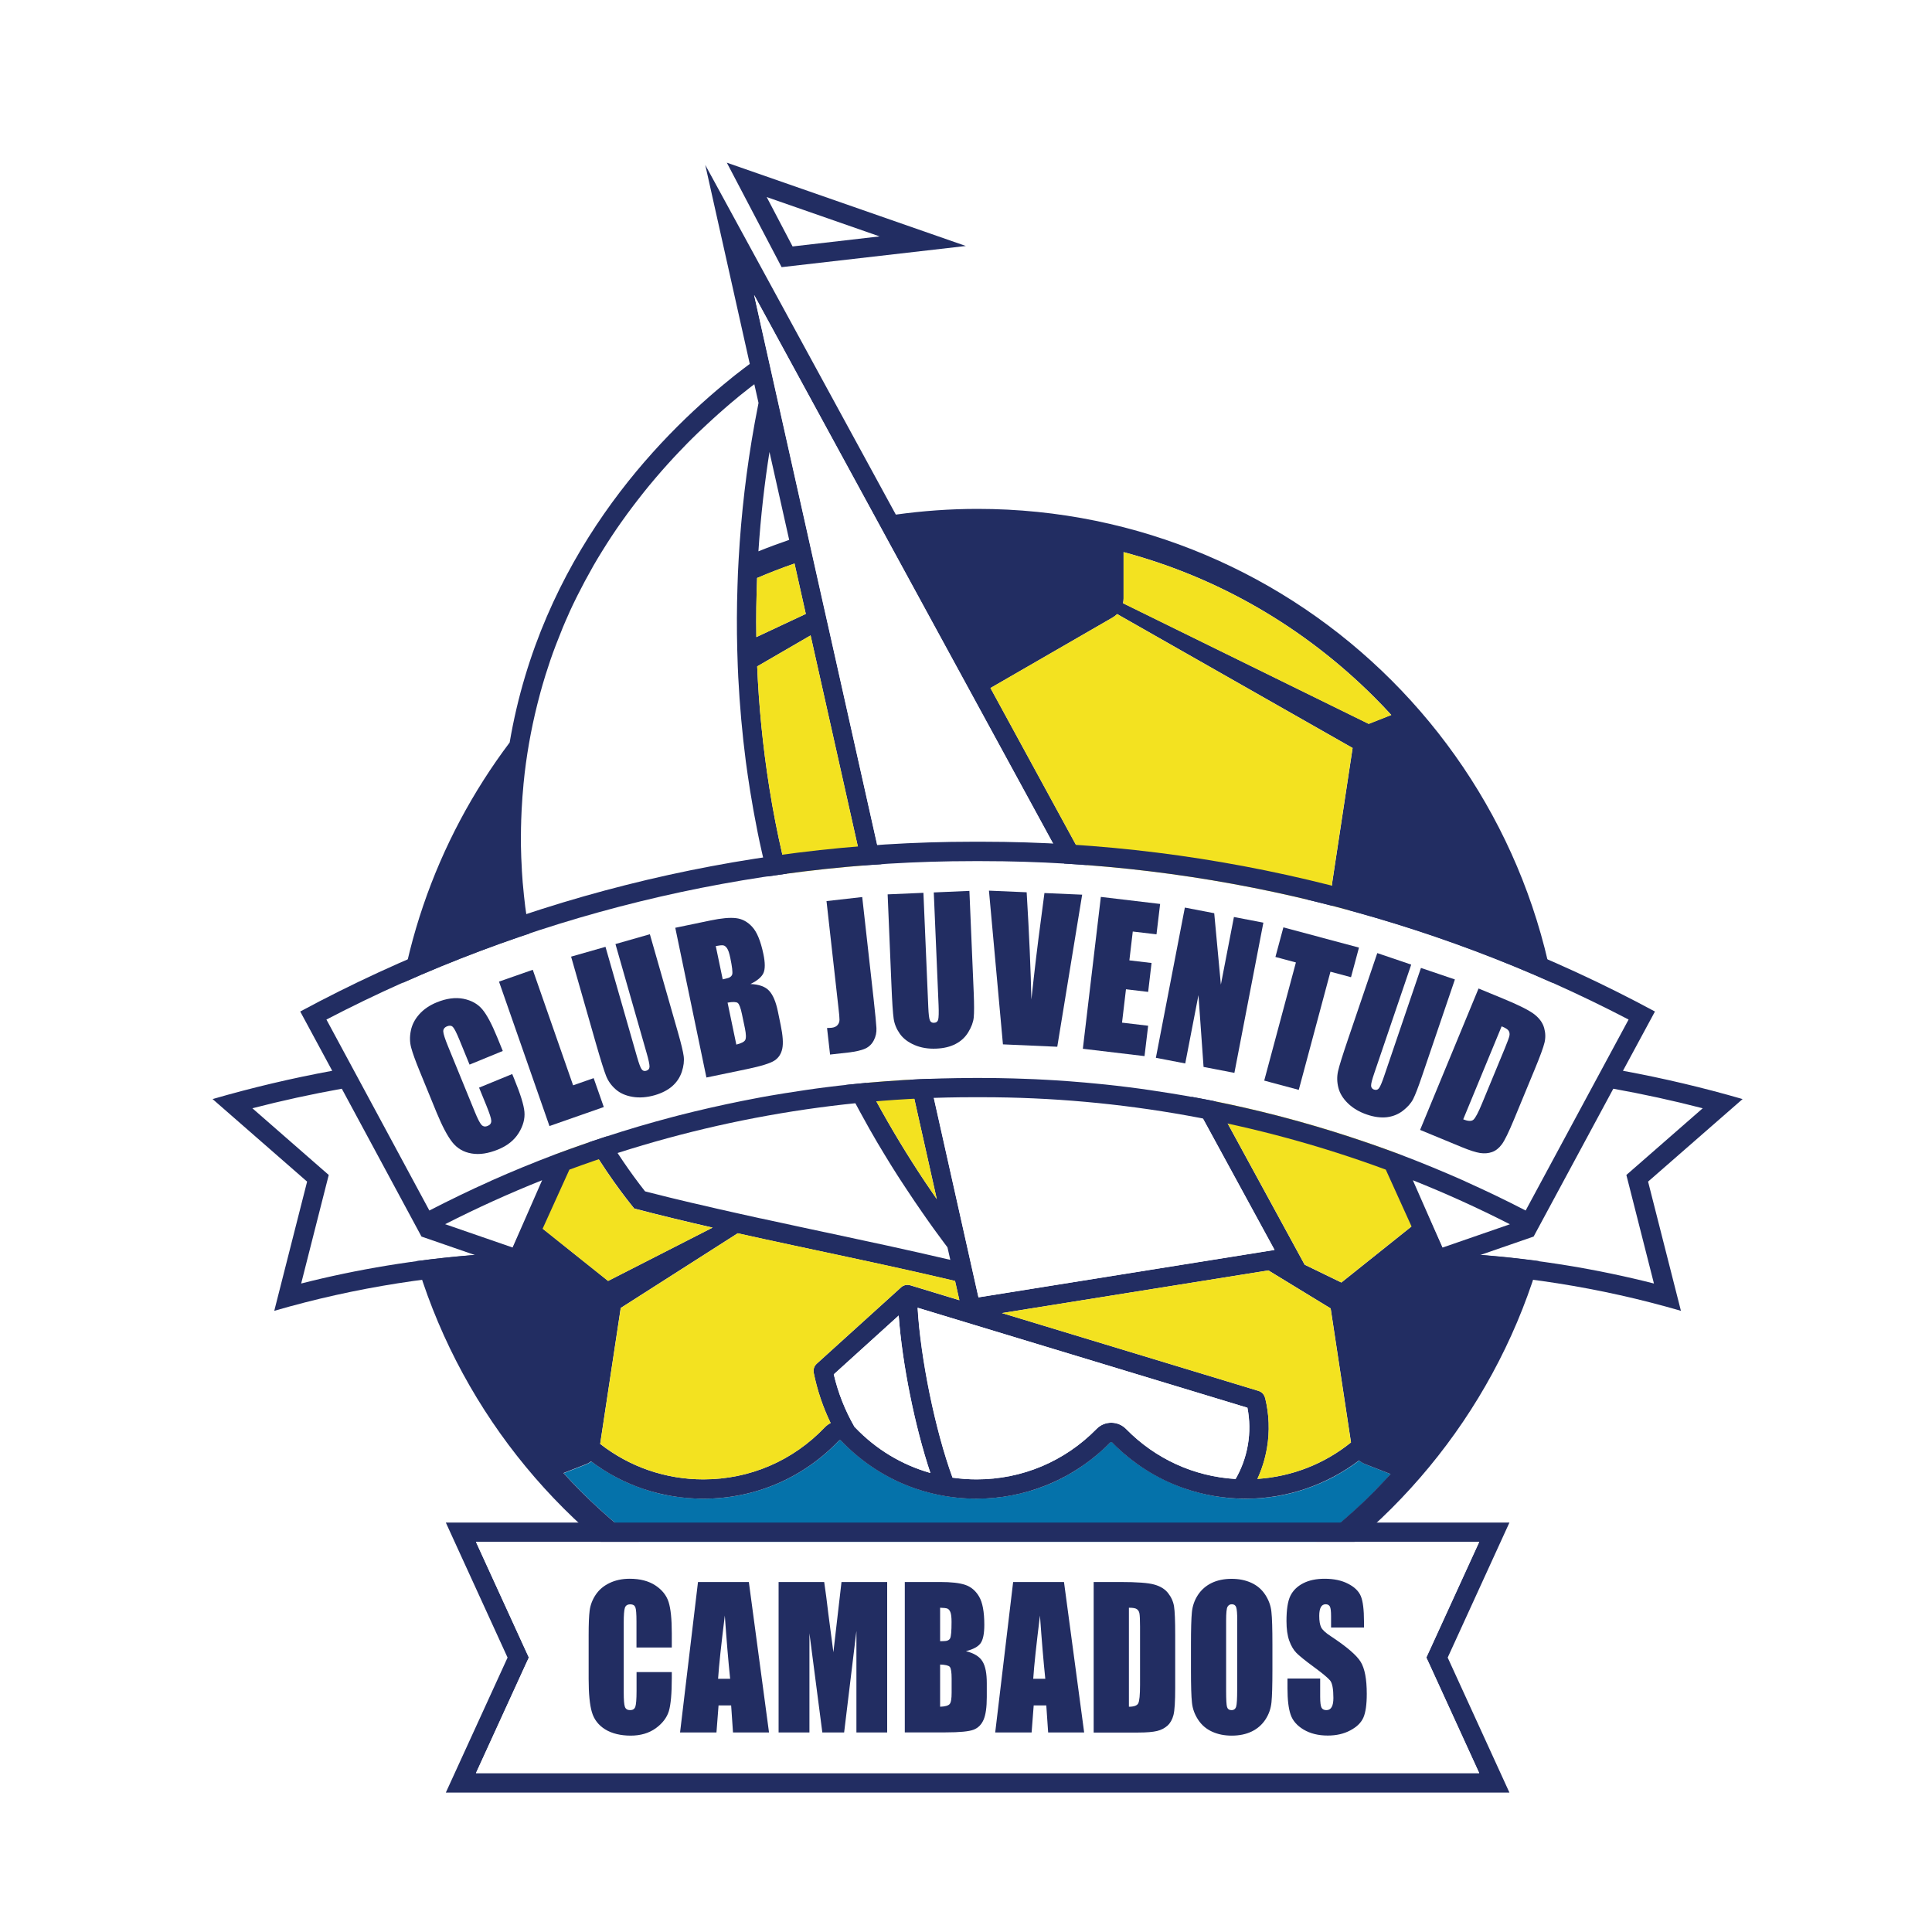 <?xml version="1.0" encoding="UTF-8"?> <svg xmlns="http://www.w3.org/2000/svg" xmlns:xlink="http://www.w3.org/1999/xlink" id="Capa_1" version="1.1" viewBox="0 0 250 250"><defs><style> .st0 { fill: none; } .st1 { filter: url(#drop-shadow-1); } .st2 { fill: #f3e220; } .st3 { fill: #0572aa; } .st4 { fill: #fff; } .st5 { fill: #222d62; } </style><filter id="drop-shadow-1" x="26.01" y="19.55" width="197.98" height="210.9" filterUnits="userSpaceOnUse"><feOffset dx="1.5" dy="1.5"></feOffset><feGaussianBlur result="blur" stdDeviation="1.5"></feGaussianBlur><feFlood flood-color="#222221" flood-opacity=".25"></feFlood><feComposite in2="blur" operator="in"></feComposite><feComposite in="SourceGraphic"></feComposite></filter></defs><g class="st1"><g><path class="st3" d="M176.36,191.46c.72-.72,1.42-1.46,2.1-2.21l-3.28-1.28c-.3-.12-.56-.28-.8-.48-.75.57-1.54,1.1-2.35,1.57-.05.03-.1.06-.15.09-.24.14-.47.27-.71.4-.07.04-.15.08-.22.12-.24.12-.48.25-.72.36-.05.02-.1.05-.15.07-.49.23-1,.45-1.51.65-.06.02-.12.05-.18.07-.21.08-.42.15-.63.23-.14.05-.28.1-.43.15-.19.06-.39.13-.59.19-.17.05-.34.1-.51.15-.18.05-.36.1-.55.15-.23.06-.46.11-.69.16-.2.04-.39.09-.59.13-.28.06-.56.11-.84.15-.14.02-.29.04-.43.06-.23.03-.47.06-.7.09-.15.02-.29.03-.44.05-.25.02-.5.04-.75.06-.13,0-.26.02-.39.02-.37.02-.75.03-1.12.03,0,0,0,0-.01,0-.38,0-.76-.01-1.13-.03-.14,0-.28-.02-.42-.03-.23-.01-.47-.03-.7-.05-.17-.02-.35-.04-.52-.06-.19-.02-.38-.04-.57-.07-.2-.03-.39-.06-.59-.09-.15-.02-.31-.05-.46-.08-.22-.04-.44-.08-.66-.13-.1-.02-.19-.04-.29-.07-1.11-.25-2.2-.57-3.26-.98-.11-.04-.22-.09-.33-.13-.28-.11-.56-.23-.83-.35-.12-.05-.25-.11-.37-.17-.23-.11-.46-.21-.68-.33-.16-.08-.33-.16-.49-.25-.14-.08-.29-.15-.43-.23-.24-.13-.47-.27-.71-.41-.12-.07-.23-.14-.35-.21-.22-.14-.44-.28-.66-.43-.1-.07-.2-.14-.3-.2-.23-.16-.45-.32-.68-.48-.07-.05-.14-.1-.21-.16-.26-.2-.52-.41-.78-.62-.06-.05-.13-.11-.19-.16-.26-.22-.52-.45-.77-.68-.05-.04-.09-.08-.13-.13-.27-.25-.54-.51-.8-.77-.07-.07-.18-.07-.25,0-.3.3-.6.6-.91.88-.07.07-.15.13-.22.2-.24.22-.48.43-.73.64-.07.06-.15.12-.22.18-.26.21-.52.41-.78.61-.06.04-.12.09-.18.13-.28.21-.57.41-.86.61-.04.03-.09.05-.13.08-.31.21-.63.41-.95.6-.03.02-.05.03-.08.04-.34.2-.69.39-1.04.58-.01,0-.02.01-.03.02-.37.19-.74.37-1.11.54,0,0,0,0,0,0-.72.33-1.46.62-2.21.88,0,0,0,0,0,0-.35.12-.7.23-1.06.33-.01,0-.03,0-.04.01-.34.1-.69.19-1.03.27-.04,0-.08.02-.12.03-.32.08-.65.15-.98.21-.07.01-.15.03-.22.04-.3.05-.6.11-.9.15-.12.02-.25.03-.37.05-.26.03-.51.07-.77.09-.19.02-.39.03-.59.04-.19.01-.38.03-.57.04-.39.02-.79.03-1.18.03-6.69,0-12.93-2.67-17.55-7.52-.02-.02-.04-.04-.07-.04,0,0,0,0,0,0-.02,0-.05-.01-.07-.01,0,0,0,0,0,0-.02,0-.04,0-.06.02-.02,0-.04.02-.06.04-4.62,4.85-10.85,7.52-17.55,7.52-.38,0-.75-.01-1.12-.03-.12,0-.24-.01-.35-.02-.26-.02-.51-.03-.77-.06-.13-.01-.27-.03-.4-.04-.25-.03-.49-.06-.74-.09-.13-.02-.25-.03-.38-.05-.29-.05-.58-.1-.87-.15-.07-.01-.14-.02-.22-.04-.36-.07-.71-.15-1.06-.24-.11-.03-.22-.06-.33-.09-.24-.06-.48-.13-.72-.2-.13-.04-.27-.08-.4-.13-.22-.07-.44-.14-.65-.22-.13-.05-.27-.09-.4-.14-.23-.09-.46-.18-.69-.27-.11-.04-.22-.09-.33-.13-.32-.14-.65-.28-.96-.43-.11-.05-.21-.11-.32-.16-.22-.11-.44-.22-.65-.33-.13-.07-.26-.14-.39-.22-.19-.11-.38-.21-.56-.32-.13-.08-.27-.16-.4-.24-.19-.12-.38-.24-.57-.36-.12-.08-.24-.16-.36-.24-.29-.2-.58-.4-.86-.61,0,0,0,0,0,0-.2.15-.42.27-.66.37l-2.92,1.14c.73.79,1.46,1.58,2.23,2.35,13.72,13.72,31.96,21.27,51.36,21.27s37.64-7.55,51.36-21.27Z"></path><path class="st4" d="M84.83,58.72c-.48.53-.94,1.06-1.4,1.6-.04.05-.08.09-.12.14-.05.06-.11.12-.16.19-.44.52-.88,1.05-1.3,1.58-.05.06-.09.12-.14.18-.03.04-.06.07-.08.11-.4.5-.79,1.01-1.17,1.51-.05.06-.09.12-.14.18,0,0,0,0,0,.01-.41.54-.81,1.09-1.2,1.64-.08.12-.17.23-.25.35-.39.55-.77,1.11-1.14,1.67-.01.02-.02.03-.03.05-.03.04-.06.09-.09.13-.35.53-.69,1.06-1.02,1.6-.06.1-.12.2-.18.29-.35.56-.69,1.13-1.02,1.7-.06.11-.13.22-.19.34-.67,1.18-1.31,2.37-1.91,3.57-.02.03-.03.06-.05.09-.04.08-.08.17-.12.25-.29.59-.57,1.18-.85,1.78-.04.09-.08.19-.13.28-.26.57-.51,1.14-.75,1.71-.03.07-.06.13-.08.2-.25.61-.5,1.22-.73,1.83-.05.12-.09.24-.14.36-.23.62-.46,1.24-.68,1.87,0,.01,0,.03-.01.04-.01.04-.02.07-.04.11-.21.6-.4,1.2-.59,1.81-.03.1-.06.2-.09.3h0c-.19.63-.38,1.26-.55,1.89-.03.11-.06.23-.09.34-.11.41-.22.82-.32,1.24,0,0,0,.01,0,.02-.1.4-.2.81-.29,1.21,0,.02-.01.05-.02.07-.09.39-.18.78-.26,1.17-.01.05-.02.11-.03.16-.08.36-.15.73-.22,1.09-.02.09-.03.18-.05.28-.06.33-.12.66-.18.99-.03.15-.05.29-.07.44-.05.28-.1.57-.14.85-.03.22-.07.45-.1.67-.03.21-.06.42-.09.64-.06.44-.12.89-.17,1.33-.06.47-.11.94-.15,1.42,0,0,0,0,0,0,0,.05,0,.1-.01.15-.05.51-.09,1.02-.13,1.53,0,.06,0,.13-.01.19-.07.95-.12,1.91-.15,2.86h0s0,.08,0,.12c0,0,0,0,0,0-.02.52-.02,1.03-.03,1.55,0,.05,0,.09,0,.14,0,.98.01,1.95.05,2.93h0s0,0,0,.01c.02.53.05,1.06.08,1.59,0,.02,0,.04,0,.05,0,.02,0,.04,0,.07.06,1.01.15,2.01.25,3.01,0,0,0,0,0,0,0,.04,0,.09.01.13h0c.05.49.11.98.17,1.48,0,0,0,0,0,0,0,0,0,0,0,0,.13,1.03.29,2.06.47,3.09,0,.01,0,.02,0,.03.2,1.15.43,2.29.68,3.43,0,0,0,0,0,0,.09.38.17.76.27,1.14,0,0,0,0,0,0,.09.38.19.76.28,1.13,0,0,0,0,0,0,.1.38.2.75.3,1.13,0,0,0,0,0,0,.1.38.21.75.32,1.13,0,0,0,0,0,0,.11.38.22.75.34,1.13,0,.02.01.05.02.07,0,.02.01.04.02.06.14.44.28.89.43,1.33.02.05.03.11.05.16.32.94.65,1.88,1.01,2.82.04.12.09.23.13.35.13.35.27.7.41,1.04.03.08.07.16.1.25.02.05.04.09.05.14.18.45.37.9.56,1.35,0,0,0,0,0,0,2.63,6.13,6.18,12.16,10.05,17.07.02,0,.04,0,.05.01,0,0,0,0,.01,0,.96.25,1.93.49,2.9.73.16.04.32.08.48.12.06.02.12.03.18.04.79.19,1.58.39,2.37.57.08.02.16.04.24.06.08.02.17.04.25.06.86.2,1.72.4,2.58.6.06.01.12.03.19.04.02,0,.05.01.07.02.95.22,1.9.43,2.85.64,0,0,0,0,0,0h0c.92.2,1.83.41,2.75.61,0,0,0,0,0,0,.01,0,.02,0,.03,0,1.31.29,2.62.57,3.93.85.24.05.49.1.73.16,1.23.26,2.46.53,3.68.79.02,0,.05.01.07.02,5.31,1.13,10.74,2.29,16.11,3.55l-.37-1.62s-.02-.02-.03-.03c0,0,0,0,0,0,0,0,0,0,0,0-.48-.64-.98-1.31-1.48-2,0,0,0,0,0,0-.06-.09-.13-.17-.19-.26-.27-.37-.53-.74-.8-1.12,0,0,0,0,0,0-.02-.02-.03-.05-.05-.07-.57-.8-1.14-1.63-1.73-2.48,0,0,0,0,0,0-.1-.15-.2-.3-.3-.45h0c-.51-.75-1.02-1.52-1.53-2.31h0c-.09-.13-.17-.27-.26-.4-.63-.98-1.26-1.99-1.89-3.03,0,0,0,0,0,0-.09-.16-.19-.31-.28-.47,0,0,0,0,0,0-.17-.28-.33-.55-.5-.83h0c-.08-.14-.17-.28-.25-.43,0,0,0,0,0,0-.28-.47-.55-.95-.83-1.43h0c-.05-.09-.1-.17-.15-.26-.63-1.1-1.25-2.24-1.87-3.41-.01-.02-.02-.04-.03-.06,0,0,0,0,0,0-.29-.54-.57-1.09-.85-1.64,0,0,0,0,0,0-.03-.05-.06-.11-.08-.16-.32-.63-.64-1.28-.96-1.93,0,0,0,0,0,0-.09-.18-.17-.35-.26-.53,0,0,0,0,0,0-.5-1.04-.99-2.09-1.48-3.17,0,0,0,0,0,0-.09-.21-.19-.42-.28-.62,0,0,0,0,0,0-.48-1.07-.95-2.17-1.41-3.29,0,0,0,0,0,0-.19-.45-.37-.91-.55-1.36,0,0,0-.02-.01-.03-.19-.47-.37-.95-.56-1.43,0,0,0,0,0,0-.05-.12-.1-.25-.14-.37,0,0,0,0,0,0-.16-.43-.33-.87-.49-1.31,0,0,0,0,0,0-.06-.15-.11-.3-.17-.45,0,0,0,0,0,0-.31-.85-.61-1.7-.9-2.57-.04-.12-.08-.24-.13-.37,0,0,0,0,0,0-.13-.38-.26-.77-.38-1.15h0s-.03-.08-.04-.12c-.53-1.62-1.03-3.29-1.51-4.98-.08-.29-.17-.59-.25-.88,0,0,0,0,0,0-.13-.48-.26-.96-.38-1.44-.12-.47-.25-.95-.37-1.43h0c-.1-.4-.19-.8-.29-1.2-.09-.38-.18-.75-.27-1.14,0,0,0,0,0,0-.62-2.72-1.17-5.52-1.63-8.41,0,0,0,0,0,0,0,0,0,0,0,0-.09-.59-.18-1.17-.27-1.76-.02-.11-.03-.22-.05-.33,0,0,0,0,0,0-.07-.5-.14-1-.21-1.5,0,0,0,0,0,0,0-.07-.02-.14-.03-.22,0,0,0,0,0,0-1.88-14.41-1.48-29.26,1.12-43.69,0,0,0,0,0,0,0-.04.02-.08.02-.13.15-.85.32-1.7.49-2.55h0s0-.03,0-.04l-.54-2.4c-.15.11-.3.23-.45.34-.08.06-.15.12-.23.18-.13.1-.27.21-.4.32-.08.07-.16.13-.25.2-.01,0-.02.02-.04.03-.13.1-.26.21-.39.31-.1.08-.21.17-.31.25-.13.1-.26.21-.38.32-.11.09-.22.19-.34.28-.13.11-.25.21-.38.32-.1.08-.2.17-.29.25-.03.02-.05.04-.08.06-.12.1-.24.2-.36.31-.07.06-.15.13-.22.19-.07.06-.15.13-.22.19-.1.09-.2.18-.31.27-.25.22-.49.44-.74.67-.09.08-.17.16-.26.24,0,0,0,0-.01.01-.17.15-.33.31-.5.46-.11.1-.21.2-.32.3-.05.04-.09.09-.14.13-.11.1-.22.21-.33.31-.11.11-.22.22-.34.32-.04.04-.09.08-.13.13-.11.11-.22.22-.33.33-.11.11-.22.22-.34.33-.16.16-.31.31-.47.47-.11.11-.22.22-.33.34-.02.02-.05.05-.07.07-.14.14-.28.29-.42.43-.11.11-.21.22-.32.33-.18.19-.36.38-.54.57-.09.1-.18.19-.27.29-.15.16-.29.32-.44.48-.12.14-.25.27-.37.41,0,0,0,0,0,0Z"></path><path class="st5" d="M125,64.35c-3.59,0-7.12.26-10.58.74l-24.66-45.25,5.76,25.75c-.57.42-1.16.88-1.78,1.36-.04.03-.08.07-.13.1-.13.11-.27.21-.4.32-.04.03-.09.07-.13.11-9.69,7.79-24.58,23.25-28.63,47.1-9.55,12.68-15.21,28.44-15.21,45.53,0,41.84,33.92,75.76,75.76,75.76s75.76-33.92,75.76-75.76-33.92-75.76-75.76-75.76ZM143.89,75.95v-6.01c12.17,3.25,23.32,9.66,32.47,18.8.74.74,1.47,1.5,2.17,2.27l-2.92,1.15-31.79-15.61c.04-.2.07-.4.07-.61ZM142.47,78.41c.22-.13.41-.28.59-.45l30.47,17.33-2.65,17.48c-.04.24-.04.48-.01.71l-24.07,10.98-20.13-36.93,15.8-9.12ZM96.1,36.7l15.69,28.8,1.58,2.91,19.46,35.7,30.59,56.14-31.3,5.01-3.18.51-.5.08h0l-3.33.53-.33-1.45-1.37-6.12h0s-17.77-79.39-17.77-79.39h0l-.14-.61-.44-1.95h0s-1.39-6.21-1.39-6.21h0l-.68-3.05h0l-3.79-16.94h0s-1.49-6.66-1.49-6.66h0l-1.63-7.3h0s0,0,0,0ZM162.2,179.38c-.11-.43-.43-.77-.85-.9l-33.19-10.07,34.47-5.52,8.06,4.92,2.63,17.34c-3.46,2.79-7.64,4.42-12.11,4.72.53-1.15.98-2.48,1.24-4,.37-2.16.28-4.35-.24-6.49ZM103.79,176.14c.46,2.27,1.2,4.45,2.19,6.5-.27.14-.52.32-.74.54-4.14,4.35-9.73,6.75-15.73,6.75-4.9,0-9.55-1.62-13.35-4.59l2.66-17.59,15.13-9.66c9.36,2.08,18.84,3.97,28.13,6.17l.56,2.49-6.35-1.93c-.38-.12-.8-.04-1.12.2-.03.02-.06.05-.09.08l-10.9,9.87c-.33.3-.47.74-.39,1.18ZM114.79,168.73c.45,6.26,2.08,14.34,4.1,20.37-3.68-1.04-7.03-3.05-9.76-5.91-.02-.02-.04-.04-.06-.06-1.22-2.12-2.12-4.4-2.68-6.79l8.4-7.61ZM117.24,167.72l42.68,12.94c.31,1.59.33,3.2.06,4.79-.3,1.78-.92,3.26-1.59,4.43-5.37-.32-10.37-2.59-14.17-6.47-.51-.52-1.19-.81-1.92-.81s-1.41.29-1.91.81c-4.12,4.2-9.63,6.52-15.51,6.52-1.05,0-2.09-.08-3.11-.22-2.24-6.12-4.14-15.41-4.52-21.99ZM98.07,56.98l2.55,11.38c-1.34.46-2.67.95-3.98,1.48.3-4.62.81-8.93,1.43-12.86ZM101.31,71.42l1.46,6.52-6.4,3c-.04-2.63,0-5.18.1-7.65,1.59-.68,3.21-1.3,4.84-1.87ZM103.39,80.72l16.33,72.95c-8.3-11.96-17.91-29.6-21.66-53.19-.87-5.47-1.37-10.74-1.58-15.75l6.91-4.01ZM65.91,106.52s0-.09,0-.14c0-.52.01-1.03.03-1.55,0-.04,0-.09,0-.13,0,0,0,0,0,0,.03-.95.08-1.91.15-2.86,0,0,0,0,0,0,0-.06,0-.13.01-.19.04-.51.08-1.02.13-1.53,0-.05,0-.1.01-.15,0,0,0,0,0,0,.05-.47.1-.94.15-1.42.41-3.46,1.07-6.85,1.96-10.15.03-.11.06-.23.09-.34.17-.63.36-1.26.55-1.89.03-.1.06-.2.09-.3.19-.61.39-1.21.59-1.81.02-.05.03-.1.05-.15.22-.63.44-1.25.68-1.87.05-.12.09-.24.14-.36.24-.61.48-1.23.73-1.84.03-.07.06-.13.08-.2.24-.57.49-1.15.75-1.72.04-.09.08-.18.12-.28.27-.6.56-1.19.85-1.78.06-.11.11-.23.17-.34.6-1.2,1.24-2.39,1.91-3.57.06-.11.13-.22.19-.34.33-.57.67-1.14,1.02-1.7.06-.1.12-.2.18-.29.33-.53.67-1.07,1.02-1.6.04-.06.08-.12.12-.18.37-.56.75-1.12,1.14-1.67.08-.12.16-.23.25-.35.39-.55.79-1.1,1.2-1.64.05-.07.1-.13.15-.2.38-.51.78-1.01,1.17-1.51.08-.09.15-.19.22-.28.42-.53.86-1.06,1.3-1.58.09-.11.19-.22.28-.33.46-.54.92-1.07,1.4-1.6,0,0,0,0,0,0,.27-.3.54-.6.81-.89.09-.1.18-.19.27-.29.18-.19.36-.39.54-.57.11-.11.21-.22.32-.33.16-.17.33-.34.49-.51.11-.11.22-.22.33-.34.16-.16.32-.32.47-.47.11-.11.23-.22.34-.33.15-.15.31-.3.46-.45.11-.11.22-.22.34-.32.16-.15.31-.3.47-.44.11-.1.21-.2.32-.3.17-.16.34-.32.52-.48.09-.08.17-.16.26-.24.25-.23.5-.45.74-.67.1-.09.21-.18.31-.27.15-.13.29-.26.44-.39.12-.11.24-.21.36-.31.12-.11.25-.21.37-.32.13-.11.25-.21.38-.32.11-.09.23-.19.34-.28.13-.11.26-.21.38-.32.1-.09.21-.17.31-.25.13-.11.26-.21.39-.31.09-.08.19-.15.28-.22.13-.11.27-.21.4-.32.08-.06.15-.12.23-.18.15-.12.3-.23.45-.34l.54,2.4s0,.02,0,.04c-.15.76-.3,1.53-.44,2.3-.02.13-.05.25-.07.38-1.05,5.8-1.73,11.67-2.06,17.55,0,0,0,0,0,0-.07,1.17-.12,2.33-.15,3.5,0,0,0,0,0,0-.09,2.72-.1,5.44-.03,8.16.02.73.04,1.47.07,2.2.01.3.02.6.04.89,0,.16.01.32.02.47h0c.19,3.66.51,7.3.98,10.92,0,.07.02.14.03.22.07.5.14,1,.21,1.5.02.11.03.22.05.33.09.59.17,1.18.27,1.77,0,0,0,0,0,0,.13.81.27,1.61.41,2.41.04.22.08.43.12.65.12.67.25,1.33.38,1.99.03.14.05.27.08.41.15.75.31,1.5.48,2.24.05.24.11.47.16.71.13.55.25,1.09.38,1.63.06.23.11.47.17.7.17.68.34,1.36.52,2.03.07.28.15.56.23.84.12.43.24.86.36,1.29.09.31.18.63.27.94.15.5.29.99.44,1.48.14.46.28.92.43,1.37.1.3.19.61.29.91.13.39.25.77.38,1.15.08.23.16.46.23.68.26.76.53,1.51.8,2.25.06.15.11.3.17.45.16.44.33.87.49,1.31.05.13.1.25.14.37.16.42.32.84.49,1.25h0c.03.07.06.14.09.21.18.46.37.91.55,1.36.14.34.28.67.42,1,.1.24.2.47.3.7.23.53.46,1.06.69,1.58.09.21.19.42.28.62.25.55.5,1.1.75,1.64.08.18.17.36.25.54.16.33.32.66.48.99.09.18.17.36.26.53.26.54.53,1.06.79,1.59.09.17.17.34.26.51.28.55.57,1.1.85,1.64.07.13.14.26.2.39.17.31.33.62.5.93.08.15.17.31.25.46.27.5.55.99.82,1.48.09.16.18.31.26.47.28.49.55.96.83,1.44.08.14.17.29.25.43.17.28.33.56.5.83.09.16.19.31.28.47.26.43.53.86.79,1.29.1.16.19.31.29.47.25.41.51.81.76,1.2.1.16.21.32.31.48.16.25.32.49.48.73.1.16.21.32.31.47.25.37.49.74.74,1.11.1.15.2.3.3.45.24.36.48.7.72,1.05.1.15.21.3.31.45.15.22.31.44.46.66.1.13.19.27.28.4.25.35.5.7.74,1.04.08.11.16.23.25.34.29.4.58.79.86,1.17.04.05.07.1.11.15.17.23.34.46.51.68,0,.01.02.02.03.04l.37,1.62s-.02,0-.02,0c-5.37-1.26-10.79-2.42-16.09-3.55-.02,0-.04,0-.06-.01-1.22-.26-2.46-.52-3.69-.79-.24-.05-.48-.1-.73-.16-1.31-.28-2.62-.57-3.94-.85,0,0-.02,0-.03,0h0s0,0,0,0c-.92-.2-1.83-.4-2.75-.61h0s0,0,0,0c-.95-.21-1.9-.43-2.85-.64-.08-.02-.17-.04-.25-.06-.87-.2-1.73-.4-2.59-.6-.16-.04-.33-.08-.49-.11-.79-.19-1.59-.38-2.38-.57-.22-.05-.44-.11-.66-.16-.97-.24-1.94-.48-2.9-.73-.02,0-.04-.01-.07-.02-3.87-4.91-7.42-10.94-10.05-17.07,0,0,0,0,0,0-.19-.45-.38-.9-.56-1.35-.05-.13-.1-.25-.15-.38-.14-.35-.28-.7-.41-1.04-.04-.12-.09-.23-.13-.35-.36-.94-.69-1.88-1.01-2.82-.02-.05-.03-.1-.05-.16-.15-.44-.29-.89-.43-1.33-.01-.04-.03-.08-.04-.13-.94-3.02-1.67-6.06-2.21-9.12,0,0,0,0,0,0,0-.01,0-.02,0-.03,0,0,0,0,0,0-.18-1.03-.33-2.06-.47-3.09,0,0,0,0,0,0,0,0,0,0,0-.01-.06-.49-.12-.98-.17-1.48,0,0,0,0,0,0,0-.04,0-.08-.01-.13,0,0,0,0,0,0-.11-1-.19-2.01-.25-3.01,0,0,0,0,0,0,0-.04,0-.08,0-.12-.03-.53-.06-1.06-.08-1.59,0,0,0,0,0-.01h0c-.04-.98-.05-1.95-.05-2.93h0ZM60.45,152.84l-6.47,2.53c-1.06-4.97-1.6-10.08-1.6-15.27s.55-10.37,1.62-15.36l6.81,2.67c.18.07.36.12.54.15l-.89,25.28ZM63.31,127.19c.1-.06.2-.13.3-.21l2.16-1.73c4.17,16.13,12.59,26.91,14.8,29.63,3.35.88,6.73,1.69,10.14,2.47-4.7,2.4-9.47,4.83-13.52,6.9l-13.17-10.52-.7-26.55ZM176.36,191.46c-13.72,13.72-31.96,21.27-51.36,21.27s-37.64-7.55-51.36-21.27c-.77-.77-1.5-1.55-2.23-2.35l2.92-1.14c.24-.09.46-.22.66-.37,4.17,3.14,9.21,4.83,14.52,4.83,6.69,0,12.93-2.67,17.55-7.52.03-.04.08-.05.12-.06.05,0,.1.01.14.06,4.62,4.85,10.85,7.52,17.55,7.52,3.1,0,6.1-.58,8.89-1.69,3.12-1.23,5.98-3.11,8.4-5.58.07-.07.18-.07.25,0,2.65,2.7,5.81,4.7,9.26,5.91,2.55.89,5.25,1.36,8.03,1.36,0,0,0,0,.01,0,5.3,0,10.46-1.78,14.65-4.95.24.2.5.37.8.48l3.28,1.28c-.69.75-1.38,1.48-2.1,2.21ZM186.14,153.22l-14.07,11.24-4.76-2.31h.01s-18.29-33.55-18.29-33.55l22.62-13.41c.08.08.16.16.25.23l13.26,10.59,1.18,27.08c-.07.05-.14.09-.2.14ZM188.95,152.8c-.17-.07-.34-.11-.51-.14l1.1-25.39,6.46-2.53c1.07,4.99,1.62,10.13,1.62,15.36s-.56,10.43-1.64,15.45l-7.03-2.76Z"></path><path class="st0" d="M159.92,180.67l-42.68-12.94c.38,6.58,2.28,15.87,4.52,21.99,1.02.14,2.06.22,3.11.22,5.88,0,11.39-2.32,15.51-6.52.51-.52,1.19-.81,1.91-.81s1.41.29,1.92.81c3.81,3.88,8.8,6.15,14.17,6.47.67-1.17,1.29-2.65,1.59-4.43.27-1.59.25-3.2-.06-4.79Z"></path><path class="st0" d="M106.39,176.33c.56,2.4,1.46,4.67,2.68,6.79.02.02.04.04.06.06,2.72,2.86,6.08,4.87,9.76,5.91-2.01-6.03-3.64-14.11-4.1-20.37l-8.4,7.61Z"></path><g><path class="st2" d="M65.77,125.25l-2.16,1.73c-.1.08-.2.14-.3.21l.7,26.55,13.17,10.52c4.06-2.07,8.82-4.5,13.52-6.9-3.41-.78-6.79-1.6-10.14-2.47-2.2-2.72-10.63-13.5-14.8-29.63Z"></path><path class="st2" d="M93.96,158.09l-15.13,9.66-2.66,17.59c3.8,2.97,8.44,4.59,13.35,4.59,6,0,11.59-2.4,15.73-6.75.21-.22.47-.41.74-.54-1-2.06-1.73-4.23-2.19-6.5-.09-.43.06-.88.39-1.18l10.9-9.87s.06-.05.09-.08c.32-.24.73-.31,1.12-.2l6.35,1.93-.56-2.49c-9.28-2.2-18.77-4.09-28.13-6.17Z"></path><path class="st2" d="M188.44,152.66c.17.03.34.07.51.14l7.03,2.76c1.08-5.02,1.64-10.19,1.64-15.45s-.55-10.37-1.62-15.36l-6.46,2.53-1.1,25.39Z"></path><path class="st2" d="M102.77,77.94l-1.46-6.52c-1.64.56-3.25,1.19-4.84,1.87-.1,2.47-.14,5.02-.1,7.65l6.4-3Z"></path><path class="st2" d="M52.37,140.1c0,5.2.55,10.31,1.6,15.27l6.47-2.53.89-25.28c-.18-.03-.36-.08-.54-.15l-6.81-2.67c-1.07,4.99-1.62,10.13-1.62,15.36Z"></path><path class="st2" d="M119.72,153.67l-16.33-72.95-6.91,4.01c.21,5.01.71,10.28,1.58,15.75,3.75,23.59,13.36,41.23,21.66,53.19Z"></path><path class="st2" d="M186.34,153.08l-1.18-27.08-13.26-10.59c-.09-.07-.17-.15-.25-.23l-22.62,13.41,18.29,33.55h-.01s4.76,2.31,4.76,2.31l14.07-11.24c.06-.05.13-.1.2-.14Z"></path><path class="st2" d="M178.53,91.02c-.71-.77-1.43-1.53-2.17-2.27-9.15-9.15-20.3-15.55-32.47-18.8v6.01c0,.21-.03.41-.07.61l31.79,15.61,2.92-1.15Z"></path><path class="st2" d="M162.2,179.38c.53,2.15.61,4.33.24,6.49-.26,1.52-.71,2.85-1.24,4,4.47-.3,8.65-1.93,12.11-4.72l-2.63-17.34-8.06-4.92-34.47,5.52,33.19,10.07c.42.13.75.47.85.9Z"></path><path class="st2" d="M173.52,95.29l-30.47-17.33c-.17.17-.37.33-.59.45l-15.8,9.12,20.13,36.93,24.07-10.98c-.02-.23-.02-.47.01-.71l2.65-17.48Z"></path></g><path class="st4" d="M121.76,189.71c1.02.14,2.06.22,3.11.22,5.88,0,11.39-2.32,15.51-6.52.51-.52,1.19-.81,1.91-.81s1.41.29,1.92.81c3.81,3.88,8.8,6.15,14.17,6.47.67-1.17,1.29-2.65,1.59-4.43.27-1.59.25-3.2-.06-4.79l-42.68-12.94c.38,6.58,2.28,15.87,4.52,21.99h0Z"></path><path class="st4" d="M109.07,183.13s.04.04.06.06c2.72,2.86,6.08,4.87,9.76,5.91-2.01-6.03-3.64-14.11-4.1-20.37l-8.4,7.61c.56,2.4,1.46,4.67,2.68,6.79h0Z"></path><path class="st5" d="M92.55,19.55l7.09,13.52,23.84-2.74-30.93-10.78ZM97.71,24l14.61,5.09-11.26,1.3-3.35-6.39Z"></path><polygon class="st4" points="125.12 166.37 163.43 160.23 96.1 36.7 125.12 166.37"></polygon></g><g><g><path class="st4" d="M64.56,160.61c-9.19.39-18.28,1.73-27.09,3.98l3.19-12.56.38-1.49-1.16-1.01-8.72-7.62c12.73-3.3,25.86-4.97,39.11-4.97h0c1.66,0,3.32.03,4.99.08l-10.7,23.59Z"></path><path class="st4" d="M208.96,150.53l1.16-1.01,8.72-7.62c-12.73-3.3-25.86-4.97-39.11-4.97h0c-1.66,0-3.32.03-4.99.08l10.7,23.59c9.19.39,18.28,1.73,27.09,3.98l-3.19-12.56-.38-1.49Z"></path><path class="st4" d="M125.61,109.93c-.19,0-.38,0-.57,0h0c-.2,0-.41,0-.61,0-29.04,0-57.9,7.08-83.64,20.5l13.32,24.7c21.66-11.22,45.91-17.14,70.31-17.14.19,0,.38,0,.57,0h0c.2,0,.41,0,.61,0,24.4,0,48.66,5.92,70.31,17.14l13.32-24.7c-25.74-13.42-54.6-20.5-83.64-20.5Z"></path><g><path class="st5" d="M63.55,134.5l-4.29,1.76-1.3-3.18c-.38-.93-.66-1.48-.85-1.68s-.44-.22-.75-.1c-.35.14-.52.38-.5.69s.22.94.6,1.87l3.48,8.51c.36.89.65,1.45.86,1.68.21.23.48.28.81.14.32-.13.47-.35.46-.67-.01-.31-.23-.97-.64-1.98l-.94-2.3,4.29-1.76.29.71c.78,1.9,1.21,3.29,1.29,4.18s-.16,1.8-.74,2.74c-.58.93-1.47,1.65-2.68,2.14-1.26.51-2.39.69-3.42.51-1.02-.17-1.85-.65-2.48-1.44-.63-.79-1.31-2.08-2.05-3.87l-2.19-5.35c-.54-1.32-.91-2.33-1.09-3.02-.19-.69-.21-1.43-.05-2.2.15-.78.52-1.49,1.09-2.13.57-.64,1.32-1.16,2.25-1.54,1.26-.52,2.42-.67,3.46-.47,1.04.21,1.86.66,2.45,1.37.59.7,1.23,1.91,1.93,3.62l.71,1.74Z"></path><path class="st5" d="M67.44,123.99l5.22,14.95,2.66-.93,1.31,3.74-7.03,2.46-6.53-18.69,4.37-1.53Z"></path><path class="st5" d="M82.59,119.38l3.64,12.72c.41,1.44.66,2.47.74,3.07.08.61,0,1.28-.24,2.01-.24.73-.66,1.36-1.24,1.87s-1.35.9-2.27,1.17c-1.02.29-1.98.36-2.87.21s-1.62-.47-2.18-.97c-.56-.49-.97-1.06-1.23-1.71-.26-.65-.7-2.05-1.32-4.2l-3.22-11.26,4.45-1.27,4.09,14.27c.24.83.43,1.35.58,1.56.15.21.34.28.59.21.28-.08.43-.26.44-.54,0-.28-.12-.89-.4-1.84l-4.01-14.02,4.45-1.27Z"></path><path class="st5" d="M85.9,118.55l4.52-.94c1.43-.3,2.54-.4,3.33-.3.79.09,1.49.47,2.09,1.13.61.66,1.09,1.83,1.44,3.5.24,1.13.24,1.96.01,2.47-.23.51-.79.99-1.68,1.42,1.1.05,1.91.33,2.41.87.5.53.88,1.43,1.14,2.69l.37,1.8c.27,1.31.34,2.31.2,2.99-.14.69-.48,1.21-1.02,1.56-.54.35-1.72.72-3.55,1.1l-5.25,1.09-4.03-19.38ZM91.12,120.92l.9,4.31c.19-.05.34-.08.45-.11.45-.09.7-.27.78-.54.07-.27-.01-.98-.25-2.13-.13-.61-.26-1.02-.42-1.24-.15-.22-.31-.35-.49-.38-.17-.03-.5,0-.97.09ZM92.65,128.25l1.13,5.42c.63-.16,1.02-.35,1.15-.59.13-.24.12-.75-.04-1.53l-.38-1.81c-.17-.83-.36-1.32-.55-1.46-.19-.14-.63-.16-1.31-.04Z"></path><path class="st5" d="M110.07,114.57l1.47,13.15c.22,1.97.34,3.24.37,3.8.03.57-.08,1.09-.33,1.58-.25.49-.61.85-1.1,1.08s-1.24.4-2.26.52l-2.31.26-.39-3.44c.28,0,.48-.02.61-.03.33-.04.58-.15.75-.35.17-.2.25-.43.25-.69,0-.26-.04-.77-.13-1.51l-1.55-13.84,4.6-.52Z"></path><path class="st5" d="M123.94,113.78l.56,13.22c.06,1.5.06,2.55,0,3.16-.06.61-.3,1.24-.7,1.9s-.95,1.17-1.65,1.53c-.69.36-1.52.56-2.48.6-1.06.05-2.01-.11-2.84-.47-.83-.36-1.46-.84-1.89-1.45-.43-.61-.7-1.26-.8-1.95-.1-.69-.2-2.16-.29-4.39l-.49-11.7,4.63-.2.63,14.83c.04.86.1,1.41.2,1.65.09.24.27.35.53.34.29-.01.48-.15.55-.42.07-.27.09-.9.05-1.88l-.62-14.57,4.63-.2Z"></path><path class="st5" d="M138.53,114.28l-3.22,19.67-7.03-.31-1.81-19.89,4.88.21c.33,5.47.53,10.1.61,13.88.41-3.8.81-7.17,1.21-10.12l.48-3.66,4.88.21Z"></path><path class="st5" d="M140.95,114.56l7.67.91-.47,3.93-3.07-.36-.44,3.73,2.87.34-.44,3.74-2.87-.34-.51,4.32,3.38.4-.47,3.93-7.98-.95,2.33-19.66Z"></path><path class="st5" d="M161.98,117.89l-3.75,19.44-3.99-.77-.66-9.29-1.71,8.84-3.8-.73,3.75-19.44,3.8.73.86,9.24,1.69-8.75,3.8.73Z"></path><path class="st5" d="M174.35,121.12l-1.03,3.83-2.66-.71-4.1,15.29-4.47-1.2,4.1-15.29-2.65-.71,1.03-3.83,9.78,2.62Z"></path><path class="st5" d="M186.76,125.25l-4.26,12.52c-.48,1.42-.86,2.4-1.14,2.95s-.73,1.05-1.34,1.52c-.62.47-1.31.74-2.09.83-.78.08-1.62-.03-2.53-.34-1.01-.34-1.83-.83-2.48-1.46-.65-.63-1.06-1.31-1.24-2.04-.18-.72-.19-1.43-.04-2.11.15-.68.59-2.08,1.31-4.2l3.77-11.09,4.39,1.49-4.78,14.05c-.28.82-.42,1.35-.41,1.61,0,.25.13.42.37.51.28.09.5.03.66-.19.16-.22.41-.8.72-1.74l4.7-13.81,4.39,1.49Z"></path><path class="st5" d="M189.82,126.41l3.2,1.32c2.07.85,3.42,1.54,4.06,2.05.64.51,1.05,1.09,1.23,1.73.18.64.2,1.27.05,1.9s-.58,1.81-1.3,3.54l-2.65,6.41c-.68,1.64-1.2,2.71-1.57,3.21-.37.5-.79.83-1.26,1-.47.17-.99.21-1.55.13-.56-.09-1.35-.34-2.37-.76l-5.4-2.23,7.56-18.29ZM192.81,131.31l-4.97,12.03c.62.25,1.05.27,1.31.06.26-.22.64-.93,1.14-2.15l2.94-7.11c.34-.83.54-1.37.59-1.62.05-.25.01-.47-.11-.65s-.42-.37-.89-.56Z"></path></g><path class="st5" d="M223.99,140.72c-5.1-1.48-10.27-2.7-15.48-3.66l4.14-7.67c-26.65-14.37-56.75-21.97-87.04-21.97-.2,0-.41,0-.61,0h0c-.19,0-.43,0-.61,0-30.28,0-60.38,7.6-87.04,21.97l4.14,7.67c-5.21.96-10.38,2.18-15.48,3.66l12.23,10.68-4.25,16.72c10.49-3.05,21.33-4.74,32.21-5.08l5.98-13.19c16.67-6.16,34.4-9.37,52.21-9.37.19,0,.41,0,.61,0h0c.2,0,.4,0,.61,0,17.81,0,35.54,3.21,52.21,9.37l5.98,13.19c10.89.34,21.73,2.03,32.21,5.08l-4.25-16.72,12.23-10.68ZM37.47,164.59l3.19-12.56.38-1.49-1.16-1.01-8.72-7.62c3.82-.99,7.68-1.83,11.57-2.53l10.31,19.13s0,0,0,0c0,0,0,0,0,0l6.91,2.39c-7.62.59-15.15,1.82-22.49,3.69ZM64.84,159.93l-8.74-3.02c4.1-2.09,8.29-3.99,12.55-5.69l-3.82,8.71ZM176.38,146.7c-1-.35-2-.69-3.01-1.02-.06-.02-.12-.04-.17-.06-2.91-.95-5.85-1.82-8.82-2.6-.26-.07-.51-.13-.77-.2-2.69-.69-5.4-1.31-8.12-1.85-.48-.1-.96-.19-1.44-.28-.74-.14-1.48-.28-2.22-.41-.64-.11-1.29-.22-1.93-.32-.89-.14-1.78-.28-2.67-.41-.9-.13-1.81-.26-2.72-.37-.55-.07-1.1-.13-1.66-.2-.87-.1-1.73-.19-2.6-.27-.46-.04-.92-.09-1.38-.13-1.28-.11-2.57-.21-3.86-.29-.34-.02-.69-.04-1.03-.06-1.05-.06-2.1-.11-3.15-.14-.39-.01-.78-.03-1.18-.04-1.35-.04-2.71-.06-4.06-.06-.19,0-.38,0-.57,0h0c-.2,0-.44,0-.64,0-1.36,0-2.71.03-4.06.06-.39.01-.78.02-1.18.04-1.05.04-2.1.08-3.15.14-.34.02-.69.03-1.03.06-1.29.08-2.57.18-3.86.29-.46.04-.92.09-1.38.13-.87.08-1.73.18-2.6.27-.55.06-1.1.13-1.66.2-.91.11-1.81.24-2.71.37-.89.13-1.78.27-2.67.41-.64.1-1.29.21-1.93.32-.74.13-1.48.26-2.22.41-.48.09-.96.19-1.44.28-2.72.55-5.43,1.16-8.12,1.85-.26.07-.51.13-.77.2-2.96.78-5.9,1.64-8.81,2.6-.06.02-.12.04-.18.06-1.01.33-2.01.67-3.01,1.02-1.1.39-2.2.78-3.29,1.19-2.77,1.05-5.51,2.17-8.22,3.38-.09.04-.18.08-.27.13-1.26.56-2.51,1.14-3.75,1.74-1.34.65-2.68,1.31-4.01,2l-8.73-16.2-4.59-8.51c25.74-13.42,54.6-20.5,83.64-20.5.19,0,.41,0,.61,0h0c.2,0,.41,0,.61,0,29.04,0,57.9,7.08,83.64,20.5l-4.59,8.51-8.73,16.2c-1.33-.69-2.66-1.35-4.01-2-1.24-.59-2.48-1.17-3.73-1.73-.1-.04-.2-.09-.29-.14-2.71-1.2-5.45-2.33-8.22-3.38-1.09-.41-2.19-.8-3.29-1.19ZM181.15,151.15h0s.05.02.08.03c-.03-.01-.05-.02-.08-.03ZM181.34,151.23c4.26,1.7,8.45,3.6,12.54,5.69l-8.73,3.02-3.82-8.7ZM212.53,164.59c-7.34-1.87-14.87-3.1-22.49-3.69l6.91-2.39,10.31-19.13c3.89.7,7.75,1.54,11.57,2.53l-8.72,7.62-1.16,1.01.38,1.49,3.19,12.56Z"></path></g><g><g><path class="st5" d="M189.91,198.02l-6.37,13.92-.48,1.04.48,1.04,6.37,13.92H60.09l6.37-13.92.48-1.04-.48-1.04-6.37-13.92h129.83M193.81,195.52H56.19l7.99,17.47-7.99,17.47h137.63l-7.99-17.47,7.99-17.47h0Z"></path><polygon class="st4" points="60.09 227.94 72.17 227.94 177.83 227.94 189.91 227.94 183.55 214.02 183.07 212.98 183.55 211.94 189.91 198.02 177.83 198.02 72.17 198.02 60.09 198.02 66.45 211.94 66.93 212.98 66.45 214.02 60.09 227.94"></polygon></g><g><path class="st5" d="M85.42,211.69h-4.56v-3.38c0-.98-.05-1.6-.15-1.84-.1-.24-.31-.37-.64-.37-.38,0-.61.15-.71.45-.1.3-.15.94-.15,1.92v9.04c0,.95.05,1.56.15,1.85.1.29.33.43.68.43s.56-.14.67-.43c.1-.29.16-.97.16-2.04v-2.45h4.56v.76c0,2.02-.13,3.44-.38,4.29-.26.84-.82,1.58-1.7,2.22-.88.63-1.96.95-3.24.95s-2.43-.27-3.3-.81c-.87-.54-1.44-1.28-1.72-2.23-.28-.95-.42-2.38-.42-4.29v-5.69c0-1.4.04-2.46.13-3.16.09-.7.34-1.38.77-2.03s1.02-1.16,1.79-1.53c.76-.37,1.64-.56,2.62-.56,1.34,0,2.45.29,3.32.86s1.45,1.3,1.72,2.16c.27.86.41,2.2.41,4.02v1.85Z"></path><path class="st5" d="M95.4,203.21l2.61,19.47h-4.66l-.24-3.5h-1.63l-.27,3.5h-4.71l2.32-19.47h6.59ZM92.98,215.73c-.23-2.2-.46-4.93-.69-8.18-.46,3.73-.76,6.45-.87,8.18h1.57Z"></path><path class="st5" d="M113.3,203.21v19.47h-3.98v-13.14s-1.59,13.14-1.59,13.14h-2.82l-1.67-12.84v12.84h-3.99v-19.47h5.9c.17,1.17.36,2.55.54,4.14l.65,4.95,1.05-9.09h5.93Z"></path><path class="st5" d="M115.59,203.21h4.55c1.44,0,2.52.12,3.26.37.74.25,1.34.75,1.79,1.51.45.76.68,1.98.68,3.66,0,1.14-.16,1.93-.48,2.38s-.95.79-1.9,1.03c1.05.26,1.77.7,2.14,1.32.38.61.56,1.55.56,2.82v1.8c0,1.32-.14,2.29-.41,2.92-.27.63-.7,1.07-1.29,1.3-.59.23-1.8.35-3.64.35h-5.27v-19.47ZM120.15,206.54v4.33c.2,0,.35-.01.45-.01.45,0,.73-.12.85-.37s.18-.94.18-2.1c0-.61-.05-1.04-.15-1.28-.1-.24-.23-.4-.39-.46-.16-.06-.48-.1-.95-.11ZM120.15,213.9v5.45c.64-.02,1.05-.14,1.23-.34.18-.2.26-.69.26-1.48v-1.82c0-.83-.08-1.34-.24-1.52-.16-.18-.58-.28-1.26-.3Z"></path><path class="st5" d="M136.18,203.21l2.61,19.47h-4.66l-.24-3.5h-1.63l-.27,3.5h-4.71l2.32-19.47h6.59ZM133.76,215.73c-.23-2.2-.46-4.93-.69-8.18-.46,3.73-.76,6.45-.87,8.18h1.57Z"></path><path class="st5" d="M140.02,203.21h3.41c2.2,0,3.69.11,4.46.34.78.22,1.37.59,1.77,1.11.4.51.66,1.08.76,1.71.1.63.15,1.87.15,3.71v6.82c0,1.75-.07,2.92-.22,3.51-.15.59-.41,1.05-.77,1.38-.37.33-.82.57-1.36.7-.54.13-1.36.2-2.45.2h-5.75v-19.47ZM144.58,206.54v12.81c.66,0,1.06-.15,1.21-.44s.23-1.09.23-2.39v-7.56c0-.88-.03-1.45-.08-1.7-.05-.25-.17-.43-.35-.55s-.52-.17-1.02-.17Z"></path><path class="st5" d="M163.15,214.61c0,1.96-.04,3.34-.12,4.16-.08.81-.34,1.56-.78,2.23s-1.03,1.19-1.77,1.55c-.74.36-1.61.54-2.6.54-.94,0-1.78-.17-2.53-.51-.75-.34-1.35-.85-1.8-1.53-.45-.68-.73-1.42-.81-2.23-.09-.8-.13-2.2-.13-4.21v-3.33c0-1.96.04-3.34.12-4.16.08-.81.34-1.56.78-2.23.44-.67,1.03-1.19,1.77-1.55.74-.36,1.61-.54,2.6-.54.94,0,1.78.17,2.53.51.75.34,1.35.85,1.8,1.53.45.68.73,1.42.81,2.23.09.8.13,2.2.13,4.21v3.33ZM158.6,208.21c0-.91-.05-1.48-.14-1.74-.09-.25-.28-.38-.56-.38-.24,0-.42.1-.55.31-.13.2-.19.81-.19,1.81v9.09c0,1.13.04,1.83.12,2.09.08.26.28.4.58.4s.51-.15.6-.46c.09-.3.13-1.03.13-2.18v-8.95Z"></path><path class="st5" d="M174.97,209.1h-4.23v-1.44c0-.67-.05-1.1-.16-1.29-.11-.18-.29-.28-.54-.28-.27,0-.48.12-.62.37-.14.25-.21.63-.21,1.13,0,.65.08,1.14.24,1.47.15.33.58.73,1.29,1.19,2.03,1.34,3.31,2.44,3.83,3.29.53.86.79,2.24.79,4.15,0,1.39-.15,2.41-.44,3.07-.29.66-.86,1.21-1.69,1.65-.84.45-1.81.67-2.92.67-1.22,0-2.26-.26-3.12-.77-.86-.51-1.43-1.17-1.69-1.96-.27-.79-.4-1.92-.4-3.38v-1.27h4.23v2.37c0,.73.06,1.2.18,1.41.12.21.33.31.63.31s.53-.13.68-.4c.15-.26.22-.66.22-1.18,0-1.15-.14-1.9-.42-2.25-.29-.35-1-.94-2.13-1.77-1.13-.83-1.88-1.44-2.25-1.82-.37-.38-.67-.9-.91-1.56-.24-.67-.36-1.51-.36-2.55,0-1.49.17-2.58.51-3.27.34-.69.9-1.23,1.66-1.62s1.69-.58,2.77-.58c1.18,0,2.19.21,3.02.64.83.42,1.39.96,1.66,1.61s.41,1.74.41,3.29v.77Z"></path></g></g></g></g></svg> 